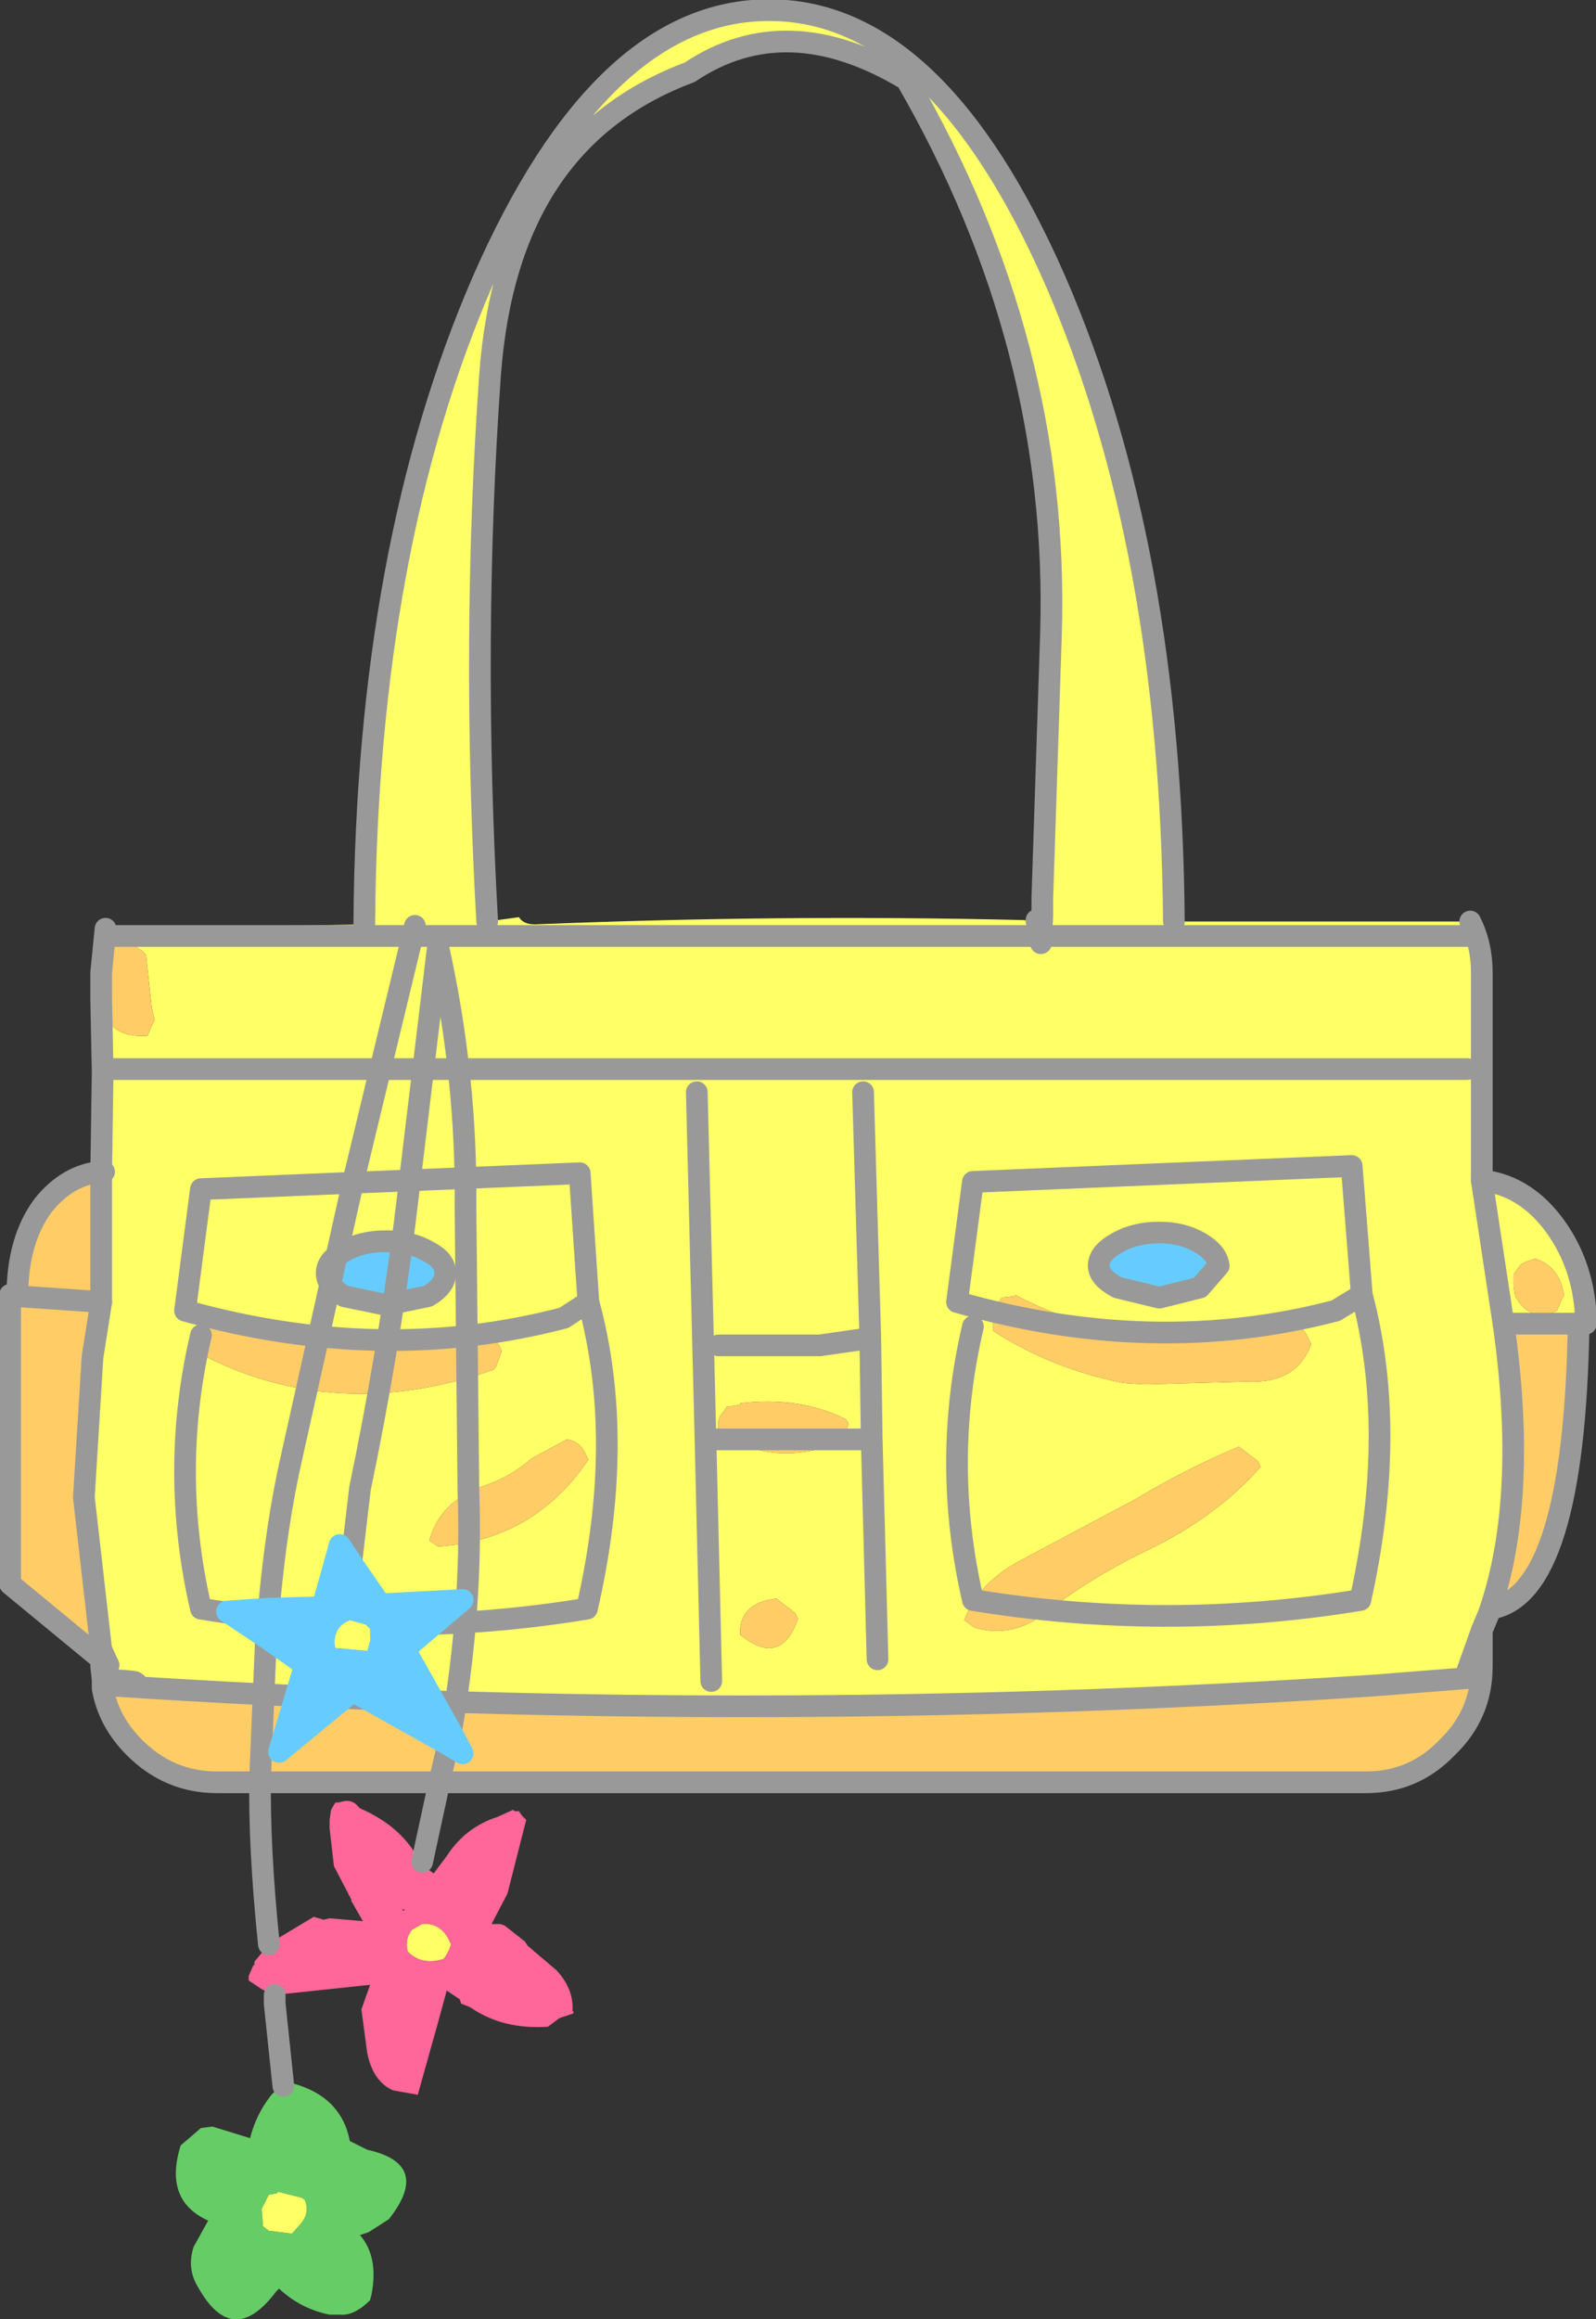 <?xml version="1.0" encoding="UTF-8" standalone="no"?>
<svg xmlns:xlink="http://www.w3.org/1999/xlink" height="80.15px" width="55.2px" xmlns="http://www.w3.org/2000/svg">
  <rect width="100%" height="100%" fill="#333333" stroke="none"/>
  <g transform="matrix(1.0, 0.0, 0.0, 1.0, 26.35, 37.0)">
    <path d="M-22.8 21.3 L-22.8 21.05 Q-20.6 21.15 -22.6 21.25 L-22.8 21.3" fill="#ffffff" fill-rule="evenodd" stroke="none"/>
    <path d="M-22.8 21.35 L-22.8 21.3 -22.6 21.25 -22.8 21.35" fill="#cccccc" fill-rule="evenodd" stroke="none"/>
    <path d="M-13.75 -5.05 L-13.75 -5.15 Q-13.65 -18.1 -9.65 -27.3 -5.55 -36.65 0.25 -36.65 6.05 -36.65 10.15 -27.3 14.15 -18.1 14.25 -5.15 L24.5 -5.15 Q24.9 -4.35 24.9 -3.4 L24.9 3.8 Q26.3 3.95 27.3 5.2 28.4 6.6 28.5 8.5 L28.5 8.75 28.25 8.75 28.5 8.5 28.25 8.75 25.65 8.75 Q26.5 14.7 25.2 18.6 L25.15 18.75 24.9 19.35 24.4 20.75 24.4 21.0 21.25 21.25 Q-0.65 22.7 -22.6 21.25 -20.6 21.15 -22.8 21.05 L-22.85 20.6 -22.6 20.55 -22.85 20.0 -23.45 14.75 -23.15 9.9 -22.85 8.0 -22.85 4.75 -22.75 3.5 -22.8 0.05 -22.85 -2.45 Q-22.7 -1.1 -21.25 -1.2 L-21.1 -1.55 -21.0 -1.75 -21.1 -2.15 -21.3 -4.0 -21.45 -4.15 -22.0 -4.5 -22.3 -4.4 -22.5 -4.3 -22.65 -4.1 -22.75 -3.95 -22.8 -3.4 -22.85 -2.95 -22.85 -3.4 -22.7 -4.9 -13.75 -5.05 M9.7 -5.35 L9.7 -5.4 9.75 -5.55 9.75 -5.75 9.7 -5.85 9.7 -5.95 10.0 -15.1 Q10.3 -25.1 5.0 -34.25 0.85 -36.75 -2.5 -34.5 -8.8 -32.15 -9.4 -24.05 -10.05 -14.9 -9.5 -5.15 L-8.4 -5.3 Q-8.25 -5.05 -7.85 -5.05 0.65 -5.4 9.05 -5.2 L9.5 -5.15 9.5 -5.2 9.6 -5.2 9.6 -4.85 Q9.6 -3.65 9.65 -4.4 L9.7 -5.35 M-11.5 16.25 L-11.2 16.45 Q-7.9 16.25 -6.0 13.45 L-6.1 13.25 Q-6.3 12.8 -6.75 12.75 L-7.95 13.4 Q-8.7 14.05 -9.6 14.35 -11.15 14.9 -11.5 16.25 M-1.5 12.1 L-1.5 12.3 -1.5 12.5 Q0.4 13.75 2.7 12.85 L2.8 12.75 2.9 12.55 2.95 12.35 3.0 12.2 2.9 12.05 Q1.3 11.25 -0.75 11.5 L-0.75 11.55 -1.05 11.6 -1.2 11.6 -1.3 11.75 -1.45 11.95 -1.5 12.1 M-9.3 10.35 L-9.2 10.25 -9.05 9.85 -9.0 9.7 Q-9.1 9.35 -9.35 9.35 L-18.75 8.75 -18.75 8.8 -19.05 8.85 -19.2 8.85 -19.3 9.0 -19.5 9.55 -19.5 9.75 Q-14.8 12.25 -9.3 10.35 M27.7 7.55 Q27.5 6.75 26.75 6.5 L26.45 6.6 26.25 6.7 26.1 6.9 26.0 7.05 26.0 7.45 26.05 7.8 Q26.6 8.75 27.5 8.3 L27.65 7.95 27.75 7.75 27.7 7.55 M24.9 3.8 L25.65 8.75 24.9 3.8 M1.15 18.75 L0.5 18.25 0.2 18.3 Q-0.8 18.55 -0.75 19.5 0.65 20.65 1.25 18.95 L1.15 18.75 M7.35 19.25 Q8.7 19.65 9.85 18.7 11.5 17.45 13.4 16.55 15.75 15.4 17.25 13.7 L17.15 13.5 16.5 13.0 Q14.7 13.75 12.95 14.8 L9.1 16.85 Q7.5 17.65 7.0 19.0 L7.35 19.25 M12.5 10.8 L13.25 10.85 16.75 10.75 Q18.5 10.85 19.0 9.45 L18.9 9.25 Q18.7 8.8 18.25 8.75 L17.8 8.85 Q13.05 10.0 8.75 7.75 L8.75 7.8 8.3 7.85 8.15 8.05 8.0 8.25 8.0 8.6 8.0 9.0 Q10.0 10.3 12.5 10.8" fill="#ffff66" fill-rule="evenodd" stroke="none"/>
    <path d="M28.25 8.75 Q28.1 18.15 25.2 18.6 26.5 14.7 25.65 8.75 L28.25 8.75 M24.9 19.35 L24.9 20.6 Q24.9 22.25 23.7 23.4 22.55 24.6 20.9 24.6 L-18.85 24.6 Q-20.5 24.6 -21.7 23.4 -22.6 22.5 -22.8 21.35 L-22.6 21.25 Q-0.65 22.7 21.25 21.25 L24.4 21.0 24.4 20.75 24.9 19.35 M-22.6 20.55 L-26.0 17.75 -26.0 7.8 -25.75 7.8 Q-25.75 5.85 -24.85 4.65 -24.0 3.6 -22.85 3.5 L-22.85 4.75 -22.85 8.0 -23.15 9.9 -23.45 14.75 -22.85 20.0 -22.6 20.55 M-22.85 -2.45 L-22.85 -2.95 -22.8 -3.4 -22.75 -3.95 -22.65 -4.1 -22.5 -4.3 -22.3 -4.4 -22.0 -4.5 -21.45 -4.15 -21.3 -4.0 -21.1 -2.15 -21.0 -1.75 -21.1 -1.55 -21.25 -1.2 Q-22.7 -1.1 -22.85 -2.45 M-9.3 10.35 Q-14.8 12.25 -19.5 9.75 L-19.5 9.55 -19.3 9.0 -19.2 8.85 -19.05 8.85 -18.75 8.8 -18.75 8.75 -9.35 9.35 Q-9.1 9.35 -9.0 9.7 L-9.05 9.85 -9.2 10.25 -9.3 10.35 M-1.5 12.1 L-1.45 11.95 -1.3 11.75 -1.2 11.6 -1.05 11.6 -0.75 11.55 -0.75 11.5 Q1.3 11.25 2.9 12.05 L3.0 12.2 2.95 12.35 2.9 12.55 2.8 12.75 2.7 12.85 Q0.4 13.75 -1.5 12.5 L-1.5 12.3 -1.5 12.1 M-11.5 16.25 Q-11.15 14.9 -9.6 14.35 -8.7 14.05 -7.95 13.4 L-6.75 12.75 Q-6.3 12.8 -6.1 13.25 L-6.0 13.45 Q-7.9 16.25 -11.2 16.45 L-11.5 16.25 M-22.85 8.0 L-25.75 7.8 -22.85 8.0 M27.7 7.55 L27.75 7.75 27.65 7.95 27.5 8.3 Q26.6 8.75 26.05 7.8 L26.0 7.45 26.0 7.05 26.1 6.9 26.25 6.7 26.45 6.6 26.75 6.5 Q27.5 6.75 27.7 7.55 M12.5 10.8 Q10.0 10.3 8.0 9.0 L8.0 8.6 8.0 8.25 8.15 8.05 8.3 7.85 8.75 7.8 8.75 7.75 Q13.05 10.0 17.8 8.85 L18.25 8.75 Q18.7 8.8 18.9 9.25 L19.0 9.45 Q18.5 10.85 16.75 10.75 L13.25 10.85 12.5 10.8 M7.35 19.25 L7.0 19.0 Q7.5 17.65 9.1 16.85 L12.95 14.8 Q14.7 13.75 16.5 13.0 L17.15 13.5 17.25 13.7 Q15.75 15.4 13.4 16.55 11.5 17.45 9.85 18.7 8.7 19.65 7.35 19.25 M1.15 18.75 L1.25 18.95 Q0.65 20.65 -0.75 19.5 -0.8 18.55 0.2 18.3 L0.5 18.25 1.15 18.75" fill="#ffcc66" fill-rule="evenodd" stroke="none"/>
    <path d="M24.5 -5.15 Q24.9 -4.35 24.9 -3.4 L24.9 3.8 25.65 8.75 Q26.5 14.7 25.2 18.6 L25.15 18.75 24.9 19.35 24.9 20.6 Q24.9 22.25 23.7 23.4 22.55 24.6 20.9 24.6 L-18.85 24.6 Q-20.5 24.6 -21.7 23.4 -22.6 22.5 -22.8 21.35 L-22.8 21.3 -22.8 21.05 -22.85 20.6 -22.6 20.55 M28.25 8.75 Q28.1 18.15 25.2 18.6 M-22.85 3.5 L-22.8 0.05 -22.85 -2.45 -22.85 -2.95 -22.85 -3.4 -22.7 -4.9 M-22.85 3.5 L-22.85 4.75 -22.85 8.0 -23.15 9.9 -23.45 14.75 -22.85 20.0 M28.5 8.5 L28.25 8.75" fill="none" stroke="#999999" stroke-linecap="round" stroke-linejoin="round" stroke-width="0.75"/>
    <path d="M-13.75 -5.05 L-13.75 -5.15 Q-13.65 -18.1 -9.65 -27.3 -5.55 -36.65 0.25 -36.65 6.05 -36.65 10.15 -27.3 14.15 -18.1 14.25 -5.15 M24.9 3.8 Q26.3 3.95 27.3 5.2 28.4 6.6 28.5 8.5 L28.5 8.75 28.25 8.75 25.65 8.75 M-22.6 20.55 L-26.0 17.75 -26.0 7.8 -26.0 7.75 -25.75 7.8 Q-25.75 5.85 -24.85 4.65 -24.0 3.6 -22.85 3.5 L-22.75 3.5 M9.7 -5.35 L9.65 -4.4 M9.5 -5.2 L9.5 -5.15 M-9.5 -5.15 Q-10.05 -14.9 -9.4 -24.05 -8.8 -32.15 -2.5 -34.5 0.85 -36.75 5.0 -34.25 10.3 -25.1 10.0 -15.1 L9.7 -5.95 9.7 -5.85 9.7 -5.35 M-25.75 7.8 L-22.85 8.0 M-22.85 20.0 L-22.6 20.55 M-22.8 21.05 Q-20.6 21.15 -22.6 21.25 -0.65 22.7 21.25 21.25 L24.4 21.0 24.4 20.75 24.9 19.35" fill="none" stroke="#999999" stroke-linecap="round" stroke-linejoin="round" stroke-width="0.75"/>
    <path d="M13.75 5.6 Q14.55 5.6 15.15 5.95 15.75 6.3 15.8 6.75 L15.15 7.5 13.75 7.85 12.3 7.5 Q11.65 7.15 11.65 6.75 11.65 6.3 12.3 5.95 12.9 5.6 13.75 5.6 M-13.0 8.1 L-14.45 7.8 Q-15.05 7.45 -15.05 7.0 -15.05 6.55 -14.45 6.25 -13.85 5.9 -13.0 5.9 -12.15 5.9 -11.55 6.25 -10.95 6.55 -10.95 7.0 -10.95 7.45 -11.55 7.8 L-13.0 8.1" fill="#66ccff" fill-rule="evenodd" stroke="none"/>
    <path d="M-22.6 -4.65 L24.4 -4.65 M-22.6 -0.05 L24.4 -0.05 M20.4 3.3 L7.3 3.85 6.75 8.0 Q13.55 9.95 19.85 8.3 L20.75 7.75 20.4 3.3 M7.3 8.85 Q6.2 13.55 7.3 18.3 14.0 19.4 20.7 18.3 22.0 12.45 20.75 7.75 M13.75 5.6 Q14.55 5.6 15.15 5.95 15.75 6.3 15.8 6.75 L15.15 7.5 13.75 7.85 12.3 7.5 Q11.65 7.15 11.65 6.75 11.65 6.3 12.3 5.95 12.9 5.6 13.75 5.6 M-6.3 3.55 L-19.4 4.1 -19.95 8.3 Q-13.15 10.2 -6.85 8.55 L-6.0 8.0 -6.3 3.55 M-13.0 8.1 L-14.45 7.8 Q-15.05 7.45 -15.05 7.0 -15.05 6.55 -14.45 6.25 -13.85 5.9 -13.0 5.9 -12.15 5.9 -11.55 6.25 -10.95 6.55 -10.95 7.0 -10.95 7.45 -11.55 7.8 L-13.0 8.1 M-19.4 9.15 Q-20.5 13.85 -19.4 18.6 -12.75 19.7 -6.05 18.6 -4.7 12.75 -6.0 8.0" fill="none" stroke="#999999" stroke-linecap="round" stroke-linejoin="round" stroke-width="0.75"/>
    <path d="M-1.5 9.5 L2.0 9.5 3.75 9.25 3.5 0.75 M4.0 20.35 L3.8 12.75 -1.95 12.75 -1.75 21.1 M3.75 9.25 L3.8 12.75 M-2.25 0.75 L-1.95 12.75" fill="none" stroke="#999999" stroke-linecap="round" stroke-linejoin="round" stroke-width="0.75"/>
    <path d="M-16.55 35.1 L-16.25 35.0 Q-14.55 35.45 -14.25 37.0 L-13.65 37.3 Q-11.4 37.8 -12.9 39.7 L-13.6 40.15 -13.9 40.25 Q-13.25 41.0 -13.5 42.3 L-13.55 42.5 Q-14.1 43.05 -14.6 43.0 L-14.95 43.0 Q-15.95 42.8 -16.7 42.1 L-16.8 42.2 Q-18.3 44.2 -19.5 42.05 -19.9 41.4 -19.65 40.65 L-19.15 39.75 Q-20.7 39.05 -20.1 37.15 L-19.4 36.55 -19.0 36.5 -17.7 36.9 Q-17.5 36.1 -17.0 35.45 -16.8 35.2 -16.55 35.1 M-17.05 38.85 L-17.3 39.35 -17.25 39.95 -17.05 40.1 -16.25 40.2 -15.9 39.8 Q-15.65 39.45 -15.8 39.05 -15.9 38.95 -15.95 38.95 L-16.75 38.75 -16.75 38.8 -17.0 38.85 -17.05 38.85" fill="#66cc66" fill-rule="evenodd" stroke="none"/>
    <path d="M-17.05 30.2 L-17.0 30.15 -15.5 29.25 -15.15 29.35 -14.95 29.3 -13.8 29.4 -14.2 28.7 -14.2 28.65 -14.8 27.5 -14.95 26.2 -14.95 25.95 -14.95 25.9 -14.9 25.55 -14.75 25.3 -14.65 25.3 -14.45 25.25 Q-14.15 25.2 -13.95 25.45 L-13.9 25.5 Q-12.4 26.15 -11.8 27.4 L-11.75 27.45 -11.75 27.4 -11.75 27.35 -11.7 27.4 -11.7 27.5 -11.35 27.75 -10.9 27.15 Q-10.25 26.15 -9.15 25.8 L-8.6 25.55 -8.55 25.6 -8.4 25.6 -8.3 25.75 -8.25 25.8 -8.15 25.9 -8.8 28.45 -9.35 29.5 -9.05 29.5 -8.9 29.55 -8.2 30.1 -8.1 30.25 -7.1 31.1 Q-6.5 31.75 -6.55 32.5 L-6.5 32.55 -6.55 32.6 -7.0 32.75 -7.4 33.05 Q-8.95 33.15 -10.05 32.4 L-10.15 32.35 -10.4 32.25 -10.45 32.1 -10.75 31.9 -10.9 31.8 -11.2 32.9 -11.9 35.4 -12.75 35.25 Q-13.45 34.95 -13.65 33.95 L-13.85 32.45 -13.55 31.6 -16.85 31.95 -16.9 31.95 -17.3 31.75 -17.75 31.45 -17.75 31.3 -17.6 30.95 -17.55 30.9 -17.55 30.8 -17.05 30.2 M-12.45 28.95 L-12.4 29.05 -12.35 29.0 -12.4 29.0 -12.45 28.95 M-11.75 29.5 L-12.1 29.7 Q-12.35 30.0 -12.25 30.45 -11.75 30.95 -11.0 30.7 L-10.9 30.55 -10.8 30.35 -10.75 30.2 -10.85 30.0 Q-11.15 29.45 -11.75 29.5" fill="#ff6699" fill-rule="evenodd" stroke="none"/>
    <path d="M-14.2 17.0 L-13.2 18.45 -10.35 18.3 -12.35 20.0 -10.75 22.85 -10.35 23.6 -10.85 23.3 -14.15 21.45 -16.7 23.55 -15.8 20.55 -17.15 19.6 -18.5 18.7 -17.05 18.6 -15.2 18.55 -14.6 16.4 -14.2 17.0 M-14.15 21.45 L-12.35 20.0 -13.2 18.45 -15.2 18.55 -13.2 18.45 -12.35 20.0 -14.15 21.45 -15.8 20.55 -15.2 18.55 -15.8 20.55 -14.15 21.45 M-13.7 19.15 L-14.25 19.0 -14.45 19.1 Q-14.85 19.4 -14.75 19.95 L-13.65 20.05 -13.55 19.7 -13.55 19.3 -13.7 19.15" fill="#66ccff" fill-rule="evenodd" stroke="none"/>
    <path d="M-13.7 19.15 L-13.55 19.3 -13.55 19.7 -13.65 20.05 -14.75 19.95 Q-14.85 19.4 -14.45 19.1 L-14.25 19.0 -13.7 19.15 M-11.75 29.5 Q-11.15 29.45 -10.85 30.0 L-10.75 30.2 -10.8 30.35 -10.9 30.55 -11.0 30.7 Q-11.75 30.95 -12.25 30.45 -12.35 30.0 -12.1 29.7 L-11.75 29.5 M-17.05 38.85 L-17.0 38.85 -16.75 38.8 -16.75 38.75 -15.95 38.95 Q-15.9 38.95 -15.8 39.05 -15.65 39.45 -15.9 39.8 L-16.25 40.2 -17.05 40.1 -17.25 39.95 -17.3 39.35 -17.05 38.85" fill="#ffff66" fill-rule="evenodd" stroke="none"/>
    <path d="M-10.75 22.85 Q-10.0 18.55 -10.15 14.5 L-10.25 4.75 Q-10.2 0.2 -11.2 -4.3 L-12.35 5.25 Q-12.95 9.9 -13.9 14.45 L-14.2 17.0 M-17.15 19.6 L-17.35 24.35 Q-17.4 26.8 -17.05 30.2 M-11.75 27.35 L-11.1 24.35 -10.85 23.3 M-17.05 18.6 Q-16.8 15.7 -16.25 13.3 L-14.15 3.9 -12.0 -5.0 M-16.85 31.95 L-16.85 32.25 -16.55 35.1" fill="none" stroke="#999999" stroke-linecap="round" stroke-linejoin="round" stroke-width="0.75"/>
    <path d="M-14.2 17.0 L-13.2 18.45 -10.35 18.3 -12.35 20.0 -10.75 22.85 -10.35 23.6 -10.85 23.3 -14.15 21.45 -16.7 23.55 -15.8 20.55 -17.15 19.6 -18.5 18.7 -17.05 18.6 -15.2 18.55 -13.2 18.45 -12.35 20.0 -14.15 21.45 -15.8 20.55 -15.2 18.55 -14.6 16.4 -14.2 17.0" fill="none" stroke="#66ccff" stroke-linecap="round" stroke-linejoin="round" stroke-width="0.75"/>
  </g>
</svg>
